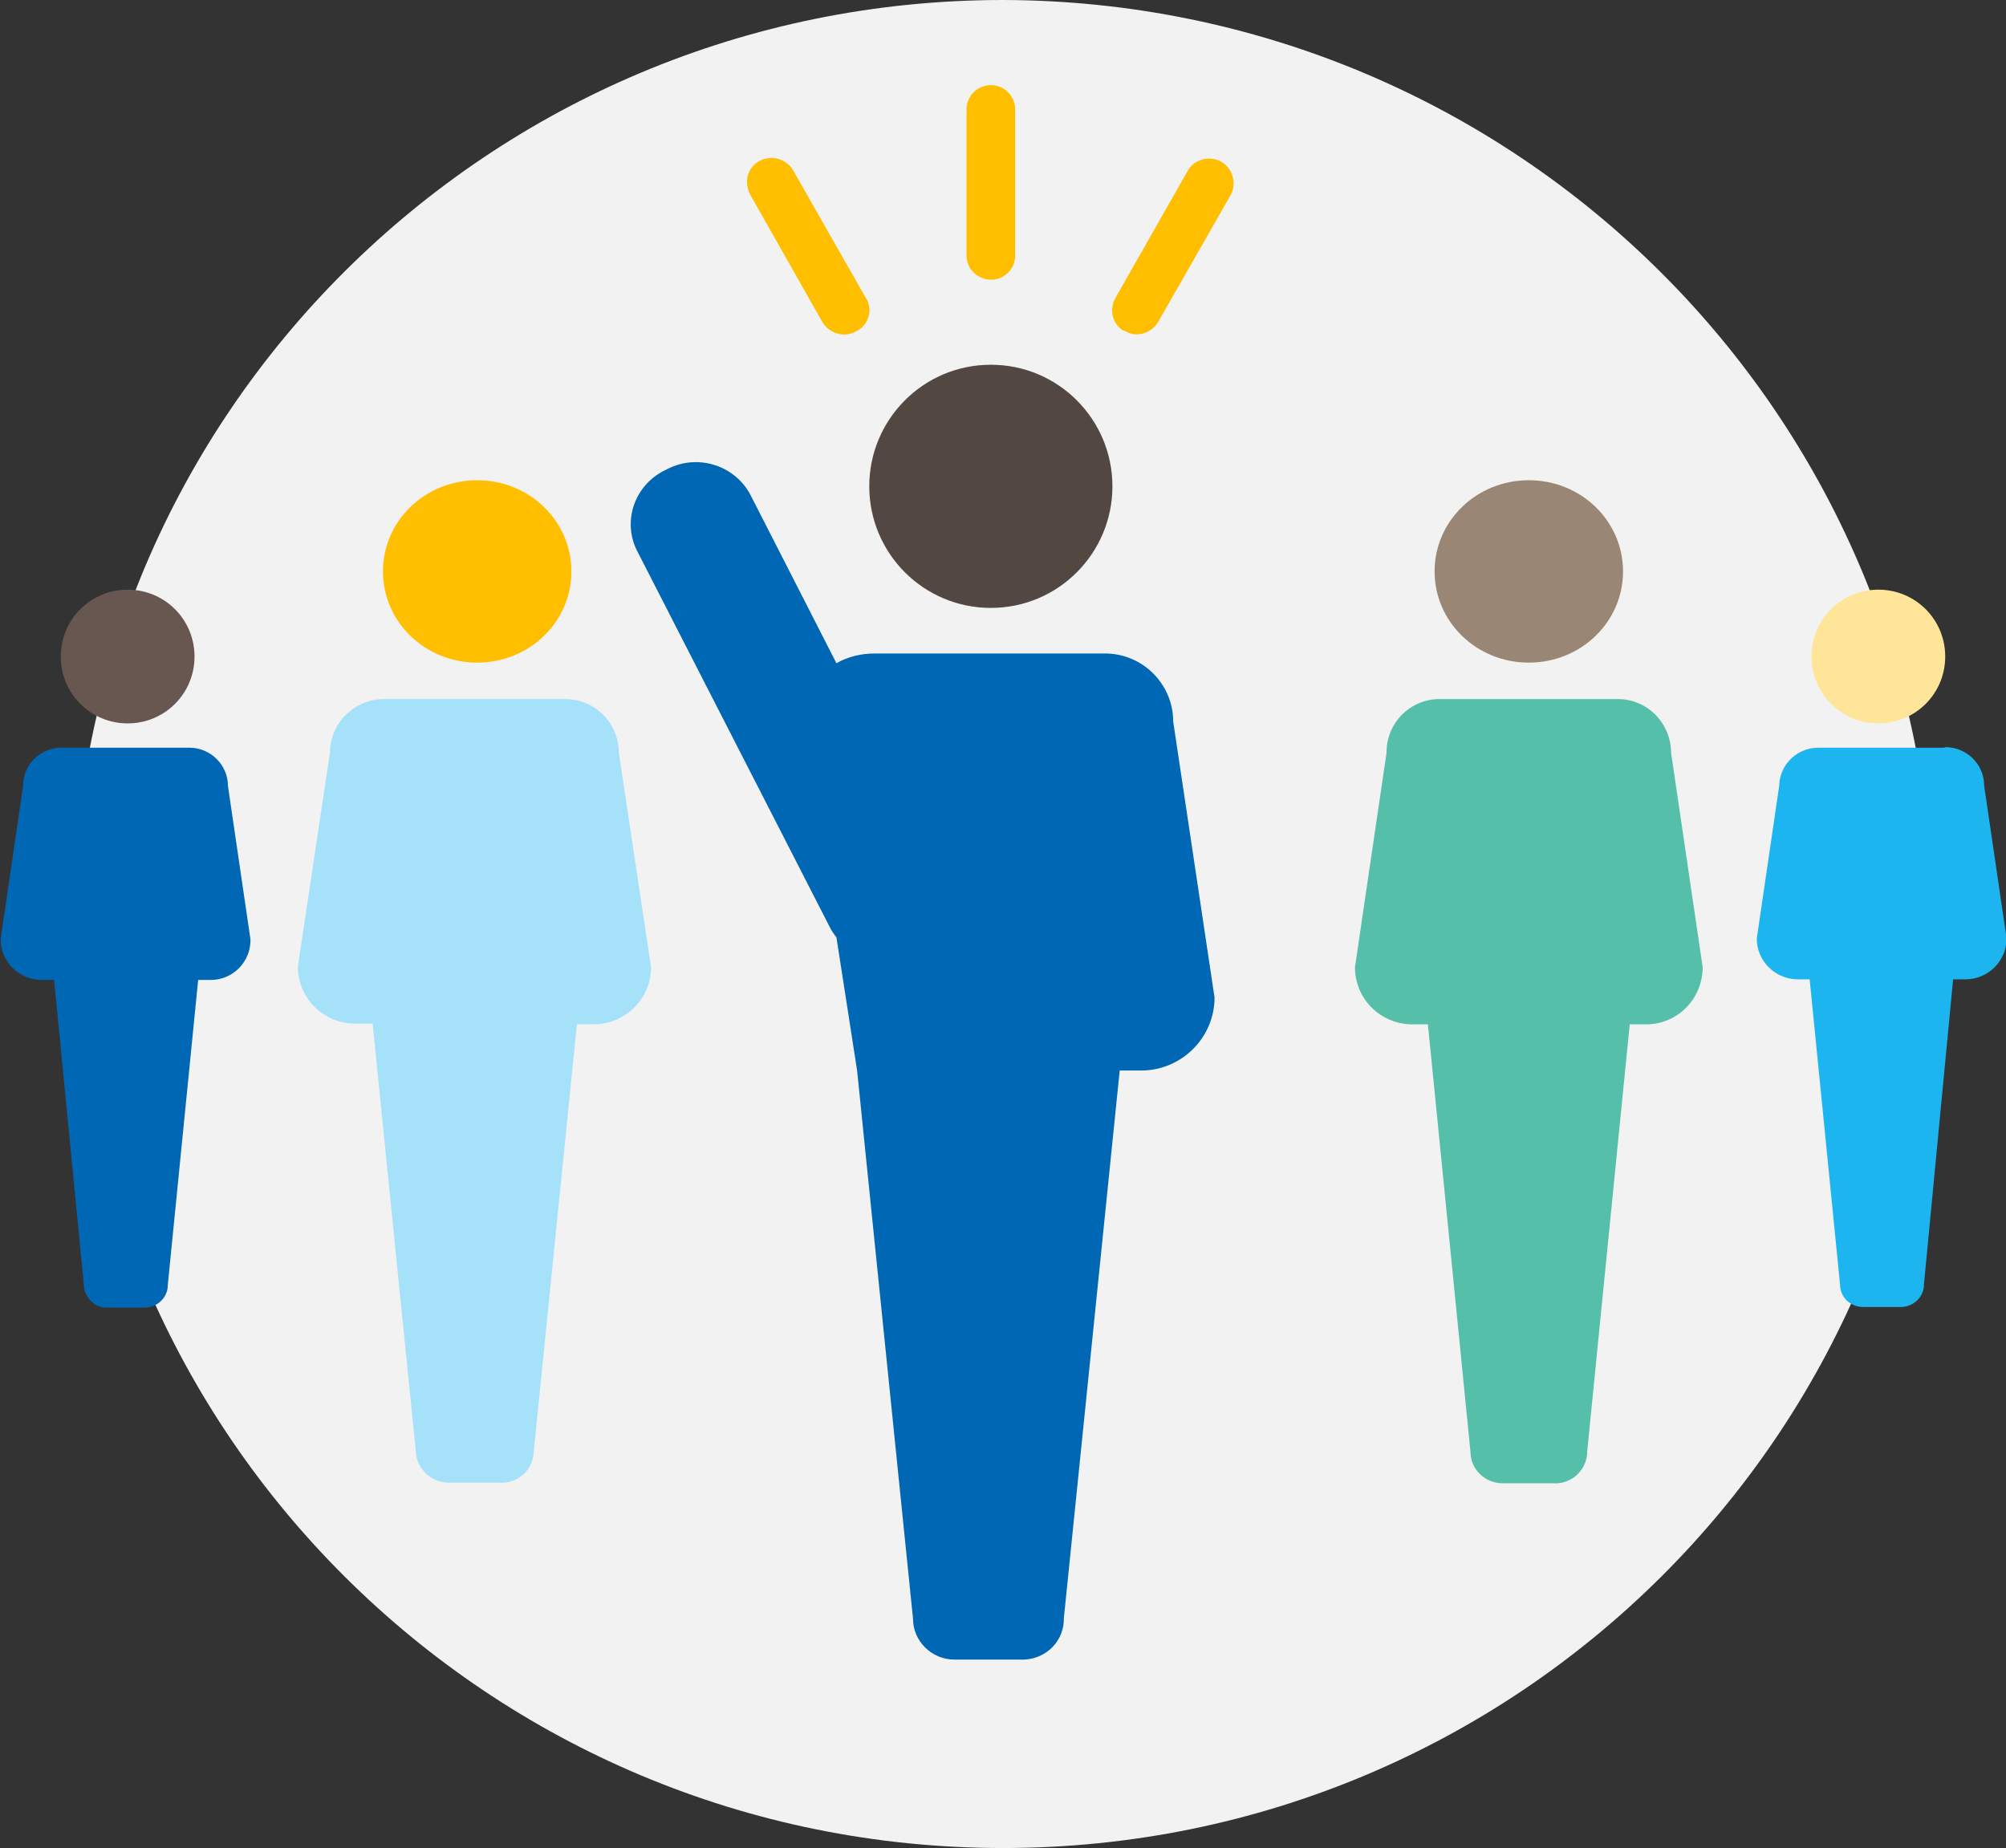 <?xml version="1.0" encoding="UTF-8"?> <!-- Generator: Adobe Illustrator 26.4.1, SVG Export Plug-In . SVG Version: 6.00 Build 0) --> <svg xmlns="http://www.w3.org/2000/svg" xmlns:xlink="http://www.w3.org/1999/xlink" version="1.1" id="Layer_1" x="0px" y="0px" viewBox="0 0 330 304" style="enable-background:new 0 0 330 304;" xml:space="preserve"><rect x="0" y="0" width="330" height="304" fill="#333333" stroke="none"/> <style type="text/css"> .st0{fill-rule:evenodd;clip-rule:evenodd;fill:#F2F2F2;} .st1{fill-rule:evenodd;clip-rule:evenodd;fill:#1DB5EF;} .st2{fill-rule:evenodd;clip-rule:evenodd;fill:#FFE599;} .st3{fill-rule:evenodd;clip-rule:evenodd;fill:#0067B4;} .st4{fill-rule:evenodd;clip-rule:evenodd;fill:#685750;} .st5{fill-rule:evenodd;clip-rule:evenodd;fill:#534741;} .st6{fill-rule:evenodd;clip-rule:evenodd;fill:#FFBF00;} .st7{fill-rule:evenodd;clip-rule:evenodd;fill:#55BFAA;} .st8{fill-rule:evenodd;clip-rule:evenodd;fill:#998675;} .st9{fill-rule:evenodd;clip-rule:evenodd;fill:#A5E1F9;} </style> <g> <g transform="translate(-1750 -872)"> <path class="st0" d="M2068,1024c0,83.9-68.5,152-153,152s-153-68.1-153-152c0-83.9,68.5-152,153-152 C1999.4,872.2,2067.8,940.2,2068,1024"></path> <path class="st1" d="M2069.7,995h-20.4c-3.5-0.1-6.4,2.6-6.6,6c0,0.1,0,0.1,0,0.2l-3.7,25.2c0,3.6,2.9,6.6,6.6,6.7h2.1l5,50.2 c0,2.1,1.7,3.7,3.8,3.7c0.1,0,0.1,0,0.2,0h5.8c2.1,0.1,3.9-1.5,4-3.5c0-0.1,0-0.1,0-0.2l4.8-50.2h2c3.7,0,6.7-2.9,6.8-6.6 c0,0,0-0.1,0-0.1l-3.7-25.2c0-3.5-2.9-6.3-6.4-6.3C2069.9,995,2069.8,995,2069.7,995z"></path> <path class="st2" d="M2070,980c0,6.1-4.9,11-11,11s-11-4.9-11-11s4.9-11,11-11S2070,973.9,2070,980z"></path> <path class="st3" d="M1780.7,995h-20.4c-3.5-0.1-6.4,2.6-6.5,6.1c0,0.1,0,0.1,0,0.2l-3.7,25.2c0,3.6,2.9,6.6,6.6,6.7h2.2l4.9,50.2 c0.1,2.1,1.8,3.8,3.9,3.7l0,0h5.9c2.1,0.1,3.9-1.5,4-3.5c0-0.1,0-0.1,0-0.2l5-50.2h2.1c3.6,0,6.6-3,6.5-6.7l-3.7-25.2 c0-3.5-2.9-6.3-6.3-6.3C1780.9,995,1780.8,995,1780.7,995z"></path> <path class="st4" d="M1782,980c0,6.1-4.9,11-11,11s-11-4.9-11-11s4.9-11,11-11S1782,973.9,1782,980z"></path> <path class="st3" d="M1886.5,1024.5c0.3,0.6,0.7,1.2,1.1,1.7l3.4,21.9l9.2,90.2c0,3.7,3.1,6.7,6.8,6.7c0.1,0,0.3,0,0.4,0h10.4 c3.8,0.2,7-2.6,7.2-6.3c0-0.1,0-0.3,0-0.4l9.2-90.2h3.7c6.6-0.1,11.9-5.5,11.9-12l-6.8-45.4c0-6.2-5.1-11.3-11.4-11.2 c-0.2,0-0.3,0-0.5,0h-37.2c-2.2,0-4.4,0.5-6.3,1.6l-14.1-27.6c-2.5-4.9-8.6-6.9-13.6-4.4c0,0,0,0,0,0l-0.6,0.3 c-5,2.5-7,8.5-4.4,13.4c0,0,0,0,0,0L1886.5,1024.5z"></path> <path class="st5" d="M1933,952c0,11-8.9,20-20,20s-20-9-20-20s8.9-20,20-20S1933,941,1933,952z"></path> <path class="st6" d="M1912.9,918c2.2,0.1,4.1-1.7,4.1-3.9c0,0,0-0.1,0-0.1v-24c0-2.2-1.8-4-4-4s-4,1.8-4,4v24 C1909,916.2,1910.7,917.9,1912.9,918z"></path> <path class="st6" d="M1885.5,925c0.7,1.3,2,2,3.5,2c0.7,0,1.4-0.2,2-0.6c1.9-1,2.6-3.4,1.5-5.3c0,0-0.1-0.1-0.1-0.1l-12-21 c-1.1-1.9-3.5-2.6-5.5-1.5s-2.6,3.6-1.4,5.5L1885.5,925z"></path> <path class="st6" d="M1935,926.4c0.6,0.4,1.3,0.6,2,0.6c1.4,0,2.8-0.8,3.5-2l12-21c1-2,0.2-4.5-1.8-5.5c-1.8-0.9-4.1-0.3-5.2,1.4 l-12,21.1c-1.1,1.9-0.5,4.3,1.3,5.4C1934.9,926.4,1935,926.4,1935,926.4z"></path> <path class="st6" d="M1890.8,926.4c-0.6,0.4-1.3,0.6-2,0.6c-1.4,0-2.8-0.8-3.5-2l-11.9-21c-1-2-0.2-4.5,1.8-5.5 c1.8-0.9,4.1-0.3,5.2,1.4l12,21.1c1.1,1.9,0.5,4.3-1.4,5.4C1891,926.4,1890.9,926.4,1890.8,926.4z"></path> <path class="st7" d="M2015.7,987h-28.5c-4.8-0.2-8.9,3.5-9.1,8.4c0,0.1,0,0.3,0,0.4l-5.2,35.3c0,5.1,4,9.2,9.1,9.4h2.9l7,70.3 c0,2.9,2.4,5.2,5.3,5.2c0.1,0,0.2,0,0.3,0h8c2.9,0.2,5.4-2,5.6-4.9c0-0.1,0-0.2,0-0.3l7-70.3h2.9c5.1-0.1,9.1-4.3,9.1-9.4 l-5.2-35.3c0-4.8-3.9-8.8-8.7-8.8C2016,987,2015.9,987,2015.7,987z"></path> <path class="st8" d="M2017,966c0,8.3-6.9,15-15.5,15s-15.5-6.7-15.5-15s6.9-15,15.5-15S2017,957.7,2017,966z"></path> <path class="st9" d="M1842.5,987h-28.9c-4.9-0.2-9,3.5-9.3,8.3c0,0.2,0,0.3,0,0.4l-5.3,35.3c0,5.1,4.1,9.3,9.3,9.4h3l7.1,70.3 c0.1,2.9,2.5,5.2,5.5,5.2c0.1,0,0.1,0,0.2,0h8.1c2.9,0.2,5.4-2,5.6-4.9c0-0.1,0-0.2,0-0.2l7.1-70.3h2.9c5.2-0.1,9.3-4.3,9.3-9.4 l-5.3-35.3c0-4.8-3.9-8.8-8.8-8.8C1842.8,987,1842.6,987,1842.5,987z"></path> <path class="st6" d="M1844,966c0,8.3-6.9,15-15.5,15s-15.5-6.7-15.5-15s6.9-15,15.5-15S1844,957.7,1844,966z"></path> </g> </g> </svg> 